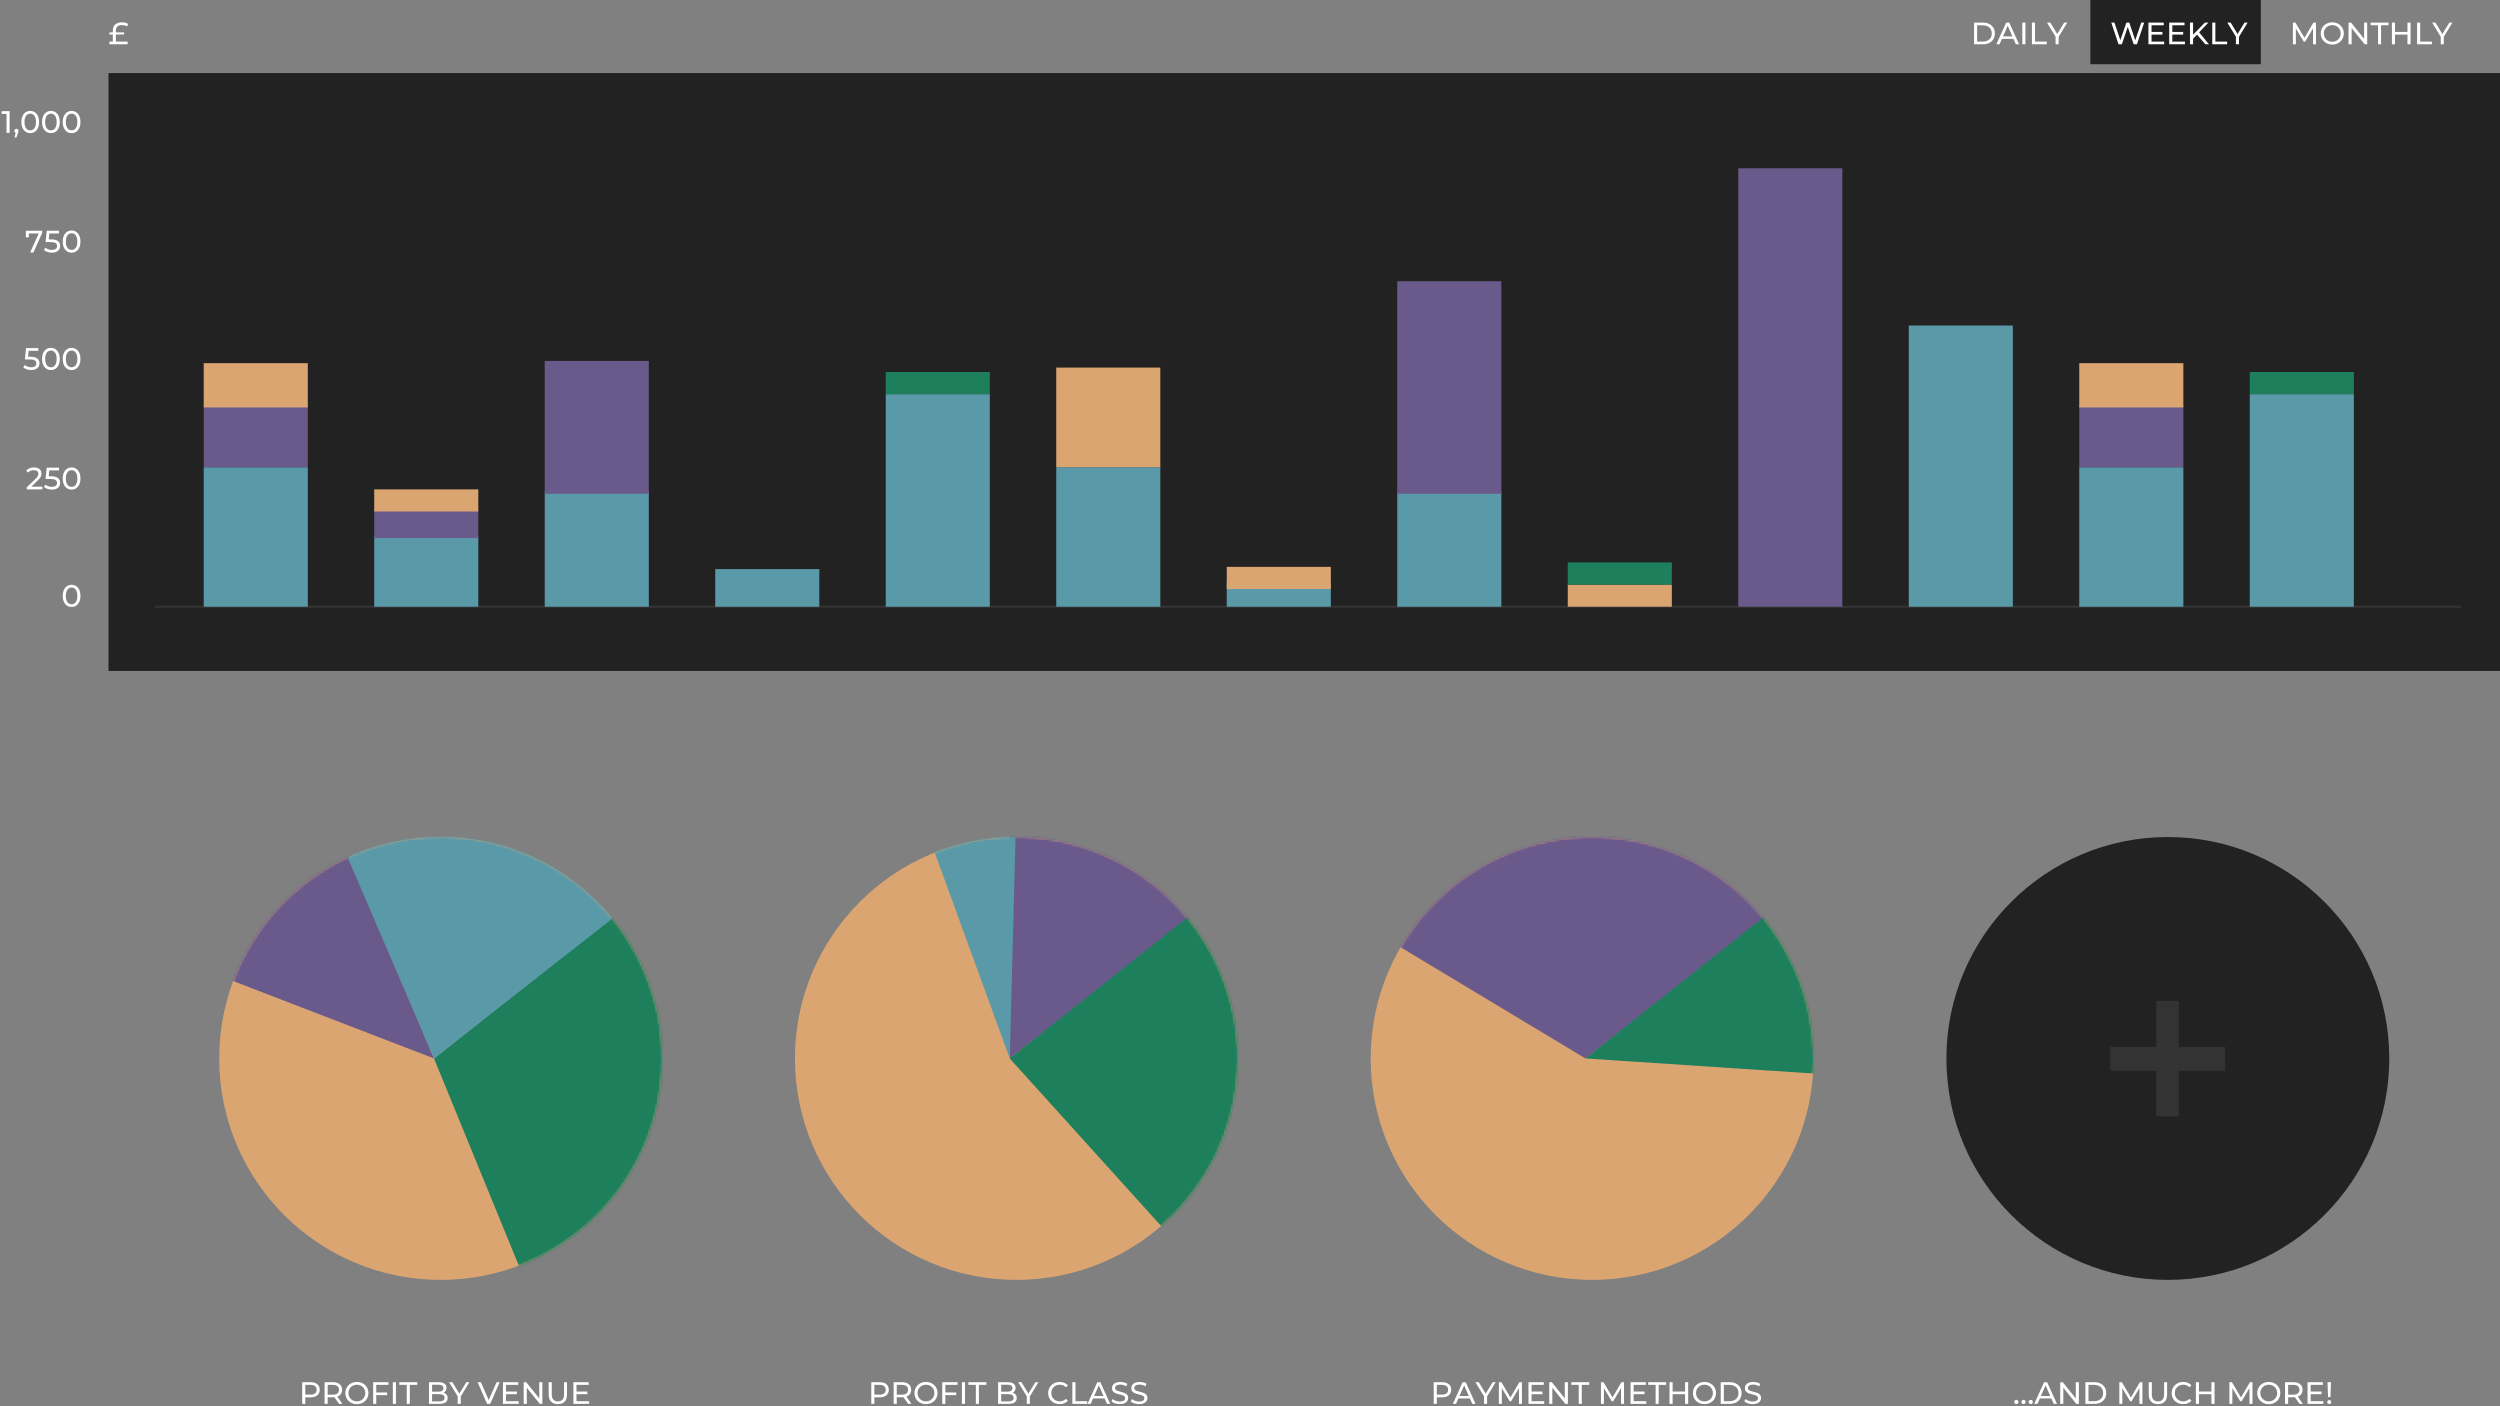 <?xml version="1.0" encoding="UTF-8"?>
<svg width="1129px" height="635px" viewBox="0 0 1129 635" version="1.1" xmlns="http://www.w3.org/2000/svg" xmlns:xlink="http://www.w3.org/1999/xlink">
    <rect x="0" y="0" width="1129" height="635" fill="#808080" stroke="none"/>
    <!-- Generator: Sketch 52.6 (67491) - http://www.bohemiancoding.com/sketch -->
    <title>Group 13</title>
    <desc>Created with Sketch.</desc>
    <defs>
        <circle id="path-1" cx="100" cy="100" r="100"></circle>
        <circle id="path-3" cx="100" cy="100" r="100"></circle>
        <circle id="path-5" cx="100" cy="100" r="100"></circle>
        <circle id="path-7" cx="880" cy="100" r="100"></circle>
    </defs>
    <g id="Billing-Feature" stroke="none" stroke-width="1" fill="none" fill-rule="evenodd">
        <g id="Desktop-HD-Copy" transform="translate(-131, -3450)">
            <g id="Group-13" transform="translate(131, 3450)">
                <rect id="Rectangle" fill="#222222" fill-rule="nonzero" x="49" y="33" width="1080" height="270"></rect>
                <rect id="Rectangle" fill="#222222" fill-rule="nonzero" x="944" y="0" width="77" height="29"></rect>
                <path d="M891.47,10.2 L895.6,10.2 C896.636,10.2 897.555,10.405 898.358,10.816 C899.161,11.227 899.784,11.803 900.227,12.545 C900.67,13.287 900.892,14.139 900.892,15.1 C900.892,16.061 900.67,16.913 900.227,17.655 C899.784,18.397 899.161,18.973 898.358,19.384 C897.555,19.795 896.636,20 895.6,20 L891.47,20 L891.47,10.2 Z M895.516,18.782 C896.309,18.782 897.007,18.628 897.609,18.32 C898.211,18.012 898.675,17.58 899.002,17.025 C899.329,16.47 899.492,15.828 899.492,15.1 C899.492,14.372 899.329,13.73 899.002,13.175 C898.675,12.62 898.211,12.188 897.609,11.88 C897.007,11.572 896.309,11.418 895.516,11.418 L892.87,11.418 L892.87,18.782 L895.516,18.782 Z M909.278,17.55 L904.07,17.55 L902.992,20 L901.55,20 L905.988,10.2 L907.374,10.2 L911.826,20 L910.356,20 L909.278,17.55 Z M908.788,16.43 L906.674,11.628 L904.56,16.43 L908.788,16.43 Z M913.282,10.2 L914.682,10.2 L914.682,20 L913.282,20 L913.282,10.2 Z M917.622,10.2 L919.022,10.2 L919.022,18.782 L924.328,18.782 L924.328,20 L917.622,20 L917.622,10.2 Z M929.69,16.612 L929.69,20 L928.304,20 L928.304,16.584 L924.412,10.2 L925.91,10.2 L929.046,15.366 L932.196,10.2 L933.582,10.2 L929.69,16.612 Z" id="DAILY" fill="#FFFFFF"></path>
                <g id="Group-10" transform="translate(99, 378)">
                    <path d="M41.292,246.2 C42.561,246.2 43.56,246.503 44.288,247.11 C45.016,247.717 45.38,248.552 45.38,249.616 C45.38,250.68 45.016,251.515 44.288,252.122 C43.56,252.729 42.561,253.032 41.292,253.032 L38.87,253.032 L38.87,256 L37.47,256 L37.47,246.2 L41.292,246.2 Z M41.25,251.814 C42.137,251.814 42.813,251.625 43.28,251.247 C43.747,250.869 43.98,250.325 43.98,249.616 C43.98,248.907 43.747,248.363 43.28,247.985 C42.813,247.607 42.137,247.418 41.25,247.418 L38.87,247.418 L38.87,251.814 L41.25,251.814 Z M54.13,256 L52.016,252.99 C51.755,253.009 51.549,253.018 51.4,253.018 L48.978,253.018 L48.978,256 L47.578,256 L47.578,246.2 L51.4,246.2 C52.669,246.2 53.668,246.503 54.396,247.11 C55.124,247.717 55.488,248.552 55.488,249.616 C55.488,250.372 55.301,251.016 54.928,251.548 C54.555,252.08 54.023,252.467 53.332,252.71 L55.656,256 L54.13,256 Z M51.358,251.828 C52.245,251.828 52.921,251.637 53.388,251.254 C53.855,250.871 54.088,250.325 54.088,249.616 C54.088,248.907 53.855,248.363 53.388,247.985 C52.921,247.607 52.245,247.418 51.358,247.418 L48.978,247.418 L48.978,251.828 L51.358,251.828 Z M62.18,256.112 C61.191,256.112 60.299,255.895 59.506,255.461 C58.713,255.027 58.09,254.427 57.637,253.662 C57.184,252.897 56.958,252.043 56.958,251.1 C56.958,250.157 57.184,249.303 57.637,248.538 C58.09,247.773 58.713,247.173 59.506,246.739 C60.299,246.305 61.191,246.088 62.18,246.088 C63.16,246.088 64.047,246.305 64.84,246.739 C65.633,247.173 66.254,247.77 66.702,248.531 C67.15,249.292 67.374,250.148 67.374,251.1 C67.374,252.052 67.15,252.908 66.702,253.669 C66.254,254.43 65.633,255.027 64.84,255.461 C64.047,255.895 63.16,256.112 62.18,256.112 Z M62.18,254.866 C62.899,254.866 63.545,254.703 64.119,254.376 C64.693,254.049 65.146,253.599 65.477,253.025 C65.808,252.451 65.974,251.809 65.974,251.1 C65.974,250.391 65.808,249.749 65.477,249.175 C65.146,248.601 64.693,248.151 64.119,247.824 C63.545,247.497 62.899,247.334 62.18,247.334 C61.461,247.334 60.81,247.497 60.227,247.824 C59.644,248.151 59.186,248.601 58.855,249.175 C58.524,249.749 58.358,250.391 58.358,251.1 C58.358,251.809 58.524,252.451 58.855,253.025 C59.186,253.599 59.644,254.049 60.227,254.376 C60.81,254.703 61.461,254.866 62.18,254.866 Z M70.916,247.418 L70.916,250.834 L75.83,250.834 L75.83,252.038 L70.916,252.038 L70.916,256 L69.516,256 L69.516,246.2 L76.432,246.2 L76.432,247.418 L70.916,247.418 Z M78.406,246.2 L79.806,246.2 L79.806,256 L78.406,256 L78.406,246.2 Z M84.692,247.418 L81.332,247.418 L81.332,246.2 L89.438,246.2 L89.438,247.418 L86.078,247.418 L86.078,256 L84.692,256 L84.692,247.418 Z M101.324,250.918 C101.893,251.077 102.341,251.364 102.668,251.779 C102.995,252.194 103.158,252.719 103.158,253.354 C103.158,254.203 102.838,254.857 102.199,255.314 C101.56,255.771 100.629,256 99.406,256 L94.73,256 L94.73,246.2 L99.126,246.2 C100.246,246.2 101.112,246.424 101.723,246.872 C102.334,247.32 102.64,247.941 102.64,248.734 C102.64,249.247 102.521,249.691 102.283,250.064 C102.045,250.437 101.725,250.722 101.324,250.918 Z M96.13,247.334 L96.13,250.47 L99,250.47 C99.719,250.47 100.272,250.337 100.659,250.071 C101.046,249.805 101.24,249.415 101.24,248.902 C101.24,248.389 101.046,247.999 100.659,247.733 C100.272,247.467 99.719,247.334 99,247.334 L96.13,247.334 Z M99.35,254.866 C100.143,254.866 100.741,254.735 101.142,254.474 C101.543,254.213 101.744,253.802 101.744,253.242 C101.744,252.15 100.946,251.604 99.35,251.604 L96.13,251.604 L96.13,254.866 L99.35,254.866 Z M109.08,252.612 L109.08,256 L107.694,256 L107.694,252.584 L103.802,246.2 L105.3,246.2 L108.436,251.366 L111.586,246.2 L112.972,246.2 L109.08,252.612 Z M126.664,246.2 L122.366,256 L120.98,256 L116.668,246.2 L118.18,246.2 L121.708,254.25 L125.264,246.2 L126.664,246.2 Z M135.232,254.782 L135.232,256 L128.12,256 L128.12,246.2 L135.036,246.2 L135.036,247.418 L129.52,247.418 L129.52,250.428 L134.434,250.428 L134.434,251.618 L129.52,251.618 L129.52,254.782 L135.232,254.782 Z M145.928,246.2 L145.928,256 L144.78,256 L138.9,248.692 L138.9,256 L137.5,256 L137.5,246.2 L138.648,246.2 L144.528,253.508 L144.528,246.2 L145.928,246.2 Z M152.928,256.112 C151.621,256.112 150.604,255.739 149.876,254.992 C149.148,254.245 148.784,253.172 148.784,251.772 L148.784,246.2 L150.184,246.2 L150.184,251.716 C150.184,253.816 151.103,254.866 152.942,254.866 C153.838,254.866 154.524,254.607 155,254.089 C155.476,253.571 155.714,252.78 155.714,251.716 L155.714,246.2 L157.072,246.2 L157.072,251.772 C157.072,253.181 156.708,254.257 155.98,254.999 C155.252,255.741 154.235,256.112 152.928,256.112 Z M167.054,254.782 L167.054,256 L159.942,256 L159.942,246.2 L166.858,246.2 L166.858,247.418 L161.342,247.418 L161.342,250.428 L166.256,250.428 L166.256,251.618 L161.342,251.618 L161.342,254.782 L167.054,254.782 Z" id="PROFIT-BY-VENUE" fill="#FFFFFF"></path>
                    <path d="M298.292,246.2 C299.561,246.2 300.56,246.503 301.288,247.11 C302.016,247.717 302.38,248.552 302.38,249.616 C302.38,250.68 302.016,251.515 301.288,252.122 C300.56,252.729 299.561,253.032 298.292,253.032 L295.87,253.032 L295.87,256 L294.47,256 L294.47,246.2 L298.292,246.2 Z M298.25,251.814 C299.137,251.814 299.813,251.625 300.28,251.247 C300.747,250.869 300.98,250.325 300.98,249.616 C300.98,248.907 300.747,248.363 300.28,247.985 C299.813,247.607 299.137,247.418 298.25,247.418 L295.87,247.418 L295.87,251.814 L298.25,251.814 Z M311.13,256 L309.016,252.99 C308.755,253.009 308.549,253.018 308.4,253.018 L305.978,253.018 L305.978,256 L304.578,256 L304.578,246.2 L308.4,246.2 C309.669,246.2 310.668,246.503 311.396,247.11 C312.124,247.717 312.488,248.552 312.488,249.616 C312.488,250.372 312.301,251.016 311.928,251.548 C311.555,252.08 311.023,252.467 310.332,252.71 L312.656,256 L311.13,256 Z M308.358,251.828 C309.245,251.828 309.921,251.637 310.388,251.254 C310.855,250.871 311.088,250.325 311.088,249.616 C311.088,248.907 310.855,248.363 310.388,247.985 C309.921,247.607 309.245,247.418 308.358,247.418 L305.978,247.418 L305.978,251.828 L308.358,251.828 Z M319.18,256.112 C318.191,256.112 317.299,255.895 316.506,255.461 C315.713,255.027 315.09,254.427 314.637,253.662 C314.184,252.897 313.958,252.043 313.958,251.1 C313.958,250.157 314.184,249.303 314.637,248.538 C315.09,247.773 315.713,247.173 316.506,246.739 C317.299,246.305 318.191,246.088 319.18,246.088 C320.16,246.088 321.047,246.305 321.84,246.739 C322.633,247.173 323.254,247.77 323.702,248.531 C324.15,249.292 324.374,250.148 324.374,251.1 C324.374,252.052 324.15,252.908 323.702,253.669 C323.254,254.43 322.633,255.027 321.84,255.461 C321.047,255.895 320.16,256.112 319.18,256.112 Z M319.18,254.866 C319.899,254.866 320.545,254.703 321.119,254.376 C321.693,254.049 322.146,253.599 322.477,253.025 C322.808,252.451 322.974,251.809 322.974,251.1 C322.974,250.391 322.808,249.749 322.477,249.175 C322.146,248.601 321.693,248.151 321.119,247.824 C320.545,247.497 319.899,247.334 319.18,247.334 C318.461,247.334 317.81,247.497 317.227,247.824 C316.644,248.151 316.186,248.601 315.855,249.175 C315.524,249.749 315.358,250.391 315.358,251.1 C315.358,251.809 315.524,252.451 315.855,253.025 C316.186,253.599 316.644,254.049 317.227,254.376 C317.81,254.703 318.461,254.866 319.18,254.866 Z M327.916,247.418 L327.916,250.834 L332.83,250.834 L332.83,252.038 L327.916,252.038 L327.916,256 L326.516,256 L326.516,246.2 L333.432,246.2 L333.432,247.418 L327.916,247.418 Z M335.406,246.2 L336.806,246.2 L336.806,256 L335.406,256 L335.406,246.2 Z M341.692,247.418 L338.332,247.418 L338.332,246.2 L346.438,246.2 L346.438,247.418 L343.078,247.418 L343.078,256 L341.692,256 L341.692,247.418 Z M358.324,250.918 C358.893,251.077 359.341,251.364 359.668,251.779 C359.995,252.194 360.158,252.719 360.158,253.354 C360.158,254.203 359.838,254.857 359.199,255.314 C358.56,255.771 357.629,256 356.406,256 L351.73,256 L351.73,246.2 L356.126,246.2 C357.246,246.2 358.112,246.424 358.723,246.872 C359.334,247.32 359.64,247.941 359.64,248.734 C359.64,249.247 359.521,249.691 359.283,250.064 C359.045,250.437 358.725,250.722 358.324,250.918 Z M353.13,247.334 L353.13,250.47 L356,250.47 C356.719,250.47 357.272,250.337 357.659,250.071 C358.046,249.805 358.24,249.415 358.24,248.902 C358.24,248.389 358.046,247.999 357.659,247.733 C357.272,247.467 356.719,247.334 356,247.334 L353.13,247.334 Z M356.35,254.866 C357.143,254.866 357.741,254.735 358.142,254.474 C358.543,254.213 358.744,253.802 358.744,253.242 C358.744,252.15 357.946,251.604 356.35,251.604 L353.13,251.604 L353.13,254.866 L356.35,254.866 Z M366.08,252.612 L366.08,256 L364.694,256 L364.694,252.584 L360.802,246.2 L362.3,246.2 L365.436,251.366 L368.586,246.2 L369.972,246.2 L366.08,252.612 Z M379.534,256.112 C378.554,256.112 377.67,255.895 376.881,255.461 C376.092,255.027 375.474,254.43 375.026,253.669 C374.578,252.908 374.354,252.052 374.354,251.1 C374.354,250.148 374.578,249.292 375.026,248.531 C375.474,247.77 376.095,247.173 376.888,246.739 C377.681,246.305 378.568,246.088 379.548,246.088 C380.313,246.088 381.013,246.216 381.648,246.473 C382.283,246.73 382.824,247.11 383.272,247.614 L382.362,248.496 C381.625,247.721 380.705,247.334 379.604,247.334 C378.876,247.334 378.218,247.497 377.63,247.824 C377.042,248.151 376.582,248.601 376.251,249.175 C375.92,249.749 375.754,250.391 375.754,251.1 C375.754,251.809 375.92,252.451 376.251,253.025 C376.582,253.599 377.042,254.049 377.63,254.376 C378.218,254.703 378.876,254.866 379.604,254.866 C380.696,254.866 381.615,254.474 382.362,253.69 L383.272,254.572 C382.824,255.076 382.28,255.459 381.641,255.72 C381.002,255.981 380.299,256.112 379.534,256.112 Z M385.274,246.2 L386.674,246.2 L386.674,254.782 L391.98,254.782 L391.98,256 L385.274,256 L385.274,246.2 Z M399.834,253.55 L394.626,253.55 L393.548,256 L392.106,256 L396.544,246.2 L397.93,246.2 L402.382,256 L400.912,256 L399.834,253.55 Z M399.344,252.43 L397.23,247.628 L395.116,252.43 L399.344,252.43 Z M406.694,256.112 C405.957,256.112 405.245,255.998 404.559,255.769 C403.873,255.54 403.334,255.244 402.942,254.88 L403.46,253.788 C403.833,254.124 404.312,254.397 404.895,254.607 C405.478,254.817 406.078,254.922 406.694,254.922 C407.506,254.922 408.113,254.784 408.514,254.509 C408.915,254.234 409.116,253.867 409.116,253.41 C409.116,253.074 409.006,252.801 408.787,252.591 C408.568,252.381 408.297,252.22 407.975,252.108 C407.653,251.996 407.198,251.87 406.61,251.73 C405.873,251.553 405.278,251.375 404.825,251.198 C404.372,251.021 403.985,250.748 403.663,250.379 C403.341,250.01 403.18,249.513 403.18,248.888 C403.18,248.365 403.318,247.894 403.593,247.474 C403.868,247.054 404.286,246.718 404.846,246.466 C405.406,246.214 406.101,246.088 406.932,246.088 C407.511,246.088 408.08,246.163 408.64,246.312 C409.2,246.461 409.681,246.676 410.082,246.956 L409.62,248.076 C409.209,247.815 408.771,247.616 408.304,247.481 C407.837,247.346 407.38,247.278 406.932,247.278 C406.139,247.278 405.544,247.423 405.147,247.712 C404.75,248.001 404.552,248.375 404.552,248.832 C404.552,249.168 404.664,249.441 404.888,249.651 C405.112,249.861 405.39,250.024 405.721,250.141 C406.052,250.258 406.503,250.381 407.072,250.512 C407.809,250.689 408.402,250.867 408.85,251.044 C409.298,251.221 409.683,251.492 410.005,251.856 C410.327,252.22 410.488,252.71 410.488,253.326 C410.488,253.839 410.348,254.308 410.068,254.733 C409.788,255.158 409.363,255.494 408.794,255.741 C408.225,255.988 407.525,256.112 406.694,256.112 Z M415.388,256.112 C414.651,256.112 413.939,255.998 413.253,255.769 C412.567,255.54 412.028,255.244 411.636,254.88 L412.154,253.788 C412.527,254.124 413.006,254.397 413.589,254.607 C414.172,254.817 414.772,254.922 415.388,254.922 C416.2,254.922 416.807,254.784 417.208,254.509 C417.609,254.234 417.81,253.867 417.81,253.41 C417.81,253.074 417.7,252.801 417.481,252.591 C417.262,252.381 416.991,252.22 416.669,252.108 C416.347,251.996 415.892,251.87 415.304,251.73 C414.567,251.553 413.972,251.375 413.519,251.198 C413.066,251.021 412.679,250.748 412.357,250.379 C412.035,250.01 411.874,249.513 411.874,248.888 C411.874,248.365 412.012,247.894 412.287,247.474 C412.562,247.054 412.98,246.718 413.54,246.466 C414.1,246.214 414.795,246.088 415.626,246.088 C416.205,246.088 416.774,246.163 417.334,246.312 C417.894,246.461 418.375,246.676 418.776,246.956 L418.314,248.076 C417.903,247.815 417.465,247.616 416.998,247.481 C416.531,247.346 416.074,247.278 415.626,247.278 C414.833,247.278 414.238,247.423 413.841,247.712 C413.444,248.001 413.246,248.375 413.246,248.832 C413.246,249.168 413.358,249.441 413.582,249.651 C413.806,249.861 414.084,250.024 414.415,250.141 C414.746,250.258 415.197,250.381 415.766,250.512 C416.503,250.689 417.096,250.867 417.544,251.044 C417.992,251.221 418.377,251.492 418.699,251.856 C419.021,252.22 419.182,252.71 419.182,253.326 C419.182,253.839 419.042,254.308 418.762,254.733 C418.482,255.158 418.057,255.494 417.488,255.741 C416.919,255.988 416.219,256.112 415.388,256.112 Z" id="PROFIT-BY-CLASS" fill="#FFFFFF"></path>
                    <path d="M552.292,246.2 C553.561,246.2 554.56,246.503 555.288,247.11 C556.016,247.717 556.38,248.552 556.38,249.616 C556.38,250.68 556.016,251.515 555.288,252.122 C554.56,252.729 553.561,253.032 552.292,253.032 L549.87,253.032 L549.87,256 L548.47,256 L548.47,246.2 L552.292,246.2 Z M552.25,251.814 C553.137,251.814 553.813,251.625 554.28,251.247 C554.747,250.869 554.98,250.325 554.98,249.616 C554.98,248.907 554.747,248.363 554.28,247.985 C553.813,247.607 553.137,247.418 552.25,247.418 L549.87,247.418 L549.87,251.814 L552.25,251.814 Z M564.822,253.55 L559.614,253.55 L558.536,256 L557.094,256 L561.532,246.2 L562.918,246.2 L567.37,256 L565.9,256 L564.822,253.55 Z M564.332,252.43 L562.218,247.628 L560.104,252.43 L564.332,252.43 Z M572.578,252.612 L572.578,256 L571.192,256 L571.192,252.584 L567.3,246.2 L568.798,246.2 L571.934,251.366 L575.084,246.2 L576.47,246.2 L572.578,252.612 Z M586.97,256 L586.956,248.86 L583.414,254.81 L582.77,254.81 L579.228,248.902 L579.228,256 L577.884,256 L577.884,246.2 L579.032,246.2 L583.12,253.088 L587.152,246.2 L588.3,246.2 L588.314,256 L586.97,256 Z M598.366,254.782 L598.366,256 L591.254,256 L591.254,246.2 L598.17,246.2 L598.17,247.418 L592.654,247.418 L592.654,250.428 L597.568,250.428 L597.568,251.618 L592.654,251.618 L592.654,254.782 L598.366,254.782 Z M609.062,246.2 L609.062,256 L607.914,256 L602.034,248.692 L602.034,256 L600.634,256 L600.634,246.2 L601.782,246.2 L607.662,253.508 L607.662,246.2 L609.062,246.2 Z M613.948,247.418 L610.588,247.418 L610.588,246.2 L618.694,246.2 L618.694,247.418 L615.334,247.418 L615.334,256 L613.948,256 L613.948,247.418 Z M633.072,256 L633.058,248.86 L629.516,254.81 L628.872,254.81 L625.33,248.902 L625.33,256 L623.986,256 L623.986,246.2 L625.134,246.2 L629.222,253.088 L633.254,246.2 L634.402,246.2 L634.416,256 L633.072,256 Z M644.468,254.782 L644.468,256 L637.356,256 L637.356,246.2 L644.272,246.2 L644.272,247.418 L638.756,247.418 L638.756,250.428 L643.67,250.428 L643.67,251.618 L638.756,251.618 L638.756,254.782 L644.468,254.782 Z M648.682,247.418 L645.322,247.418 L645.322,246.2 L653.428,246.2 L653.428,247.418 L650.068,247.418 L650.068,256 L648.682,256 L648.682,247.418 Z M663.382,246.2 L663.382,256 L661.982,256 L661.982,251.632 L656.354,251.632 L656.354,256 L654.954,256 L654.954,246.2 L656.354,246.2 L656.354,250.414 L661.982,250.414 L661.982,246.2 L663.382,246.2 Z M670.746,256.112 C669.757,256.112 668.865,255.895 668.072,255.461 C667.279,255.027 666.656,254.427 666.203,253.662 C665.75,252.897 665.524,252.043 665.524,251.1 C665.524,250.157 665.75,249.303 666.203,248.538 C666.656,247.773 667.279,247.173 668.072,246.739 C668.865,246.305 669.757,246.088 670.746,246.088 C671.726,246.088 672.613,246.305 673.406,246.739 C674.199,247.173 674.82,247.77 675.268,248.531 C675.716,249.292 675.94,250.148 675.94,251.1 C675.94,252.052 675.716,252.908 675.268,253.669 C674.82,254.43 674.199,255.027 673.406,255.461 C672.613,255.895 671.726,256.112 670.746,256.112 Z M670.746,254.866 C671.465,254.866 672.111,254.703 672.685,254.376 C673.259,254.049 673.712,253.599 674.043,253.025 C674.374,252.451 674.54,251.809 674.54,251.1 C674.54,250.391 674.374,249.749 674.043,249.175 C673.712,248.601 673.259,248.151 672.685,247.824 C672.111,247.497 671.465,247.334 670.746,247.334 C670.027,247.334 669.376,247.497 668.793,247.824 C668.21,248.151 667.752,248.601 667.421,249.175 C667.09,249.749 666.924,250.391 666.924,251.1 C666.924,251.809 667.09,252.451 667.421,253.025 C667.752,253.599 668.21,254.049 668.793,254.376 C669.376,254.703 670.027,254.866 670.746,254.866 Z M678.082,246.2 L682.212,246.2 C683.248,246.2 684.167,246.405 684.97,246.816 C685.773,247.227 686.396,247.803 686.839,248.545 C687.282,249.287 687.504,250.139 687.504,251.1 C687.504,252.061 687.282,252.913 686.839,253.655 C686.396,254.397 685.773,254.973 684.97,255.384 C684.167,255.795 683.248,256 682.212,256 L678.082,256 L678.082,246.2 Z M682.128,254.782 C682.921,254.782 683.619,254.628 684.221,254.32 C684.823,254.012 685.287,253.58 685.614,253.025 C685.941,252.47 686.104,251.828 686.104,251.1 C686.104,250.372 685.941,249.73 685.614,249.175 C685.287,248.62 684.823,248.188 684.221,247.88 C683.619,247.572 682.921,247.418 682.128,247.418 L679.482,247.418 L679.482,254.782 L682.128,254.782 Z M692.502,256.112 C691.765,256.112 691.053,255.998 690.367,255.769 C689.681,255.54 689.142,255.244 688.75,254.88 L689.268,253.788 C689.641,254.124 690.12,254.397 690.703,254.607 C691.286,254.817 691.886,254.922 692.502,254.922 C693.314,254.922 693.921,254.784 694.322,254.509 C694.723,254.234 694.924,253.867 694.924,253.41 C694.924,253.074 694.814,252.801 694.595,252.591 C694.376,252.381 694.105,252.22 693.783,252.108 C693.461,251.996 693.006,251.87 692.418,251.73 C691.681,251.553 691.086,251.375 690.633,251.198 C690.18,251.021 689.793,250.748 689.471,250.379 C689.149,250.01 688.988,249.513 688.988,248.888 C688.988,248.365 689.126,247.894 689.401,247.474 C689.676,247.054 690.094,246.718 690.654,246.466 C691.214,246.214 691.909,246.088 692.74,246.088 C693.319,246.088 693.888,246.163 694.448,246.312 C695.008,246.461 695.489,246.676 695.89,246.956 L695.428,248.076 C695.017,247.815 694.579,247.616 694.112,247.481 C693.645,247.346 693.188,247.278 692.74,247.278 C691.947,247.278 691.352,247.423 690.955,247.712 C690.558,248.001 690.36,248.375 690.36,248.832 C690.36,249.168 690.472,249.441 690.696,249.651 C690.92,249.861 691.198,250.024 691.529,250.141 C691.86,250.258 692.311,250.381 692.88,250.512 C693.617,250.689 694.21,250.867 694.658,251.044 C695.106,251.221 695.491,251.492 695.813,251.856 C696.135,252.22 696.296,252.71 696.296,253.326 C696.296,253.839 696.156,254.308 695.876,254.733 C695.596,255.158 695.171,255.494 694.602,255.741 C694.033,255.988 693.333,256.112 692.502,256.112 Z" id="PAYMENT-METHODS" fill="#FFFFFF"></path>
                    <path d="M811.596,256.084 C811.335,256.084 811.111,255.993 810.924,255.811 C810.737,255.629 810.644,255.398 810.644,255.118 C810.644,254.847 810.737,254.621 810.924,254.439 C811.111,254.257 811.335,254.166 811.596,254.166 C811.857,254.166 812.077,254.255 812.254,254.432 C812.431,254.609 812.52,254.838 812.52,255.118 C812.52,255.398 812.429,255.629 812.247,255.811 C812.065,255.993 811.848,256.084 811.596,256.084 Z M814.844,256.084 C814.583,256.084 814.359,255.993 814.172,255.811 C813.985,255.629 813.892,255.398 813.892,255.118 C813.892,254.847 813.985,254.621 814.172,254.439 C814.359,254.257 814.583,254.166 814.844,254.166 C815.105,254.166 815.325,254.255 815.502,254.432 C815.679,254.609 815.768,254.838 815.768,255.118 C815.768,255.398 815.677,255.629 815.495,255.811 C815.313,255.993 815.096,256.084 814.844,256.084 Z M818.092,256.084 C817.831,256.084 817.607,255.993 817.42,255.811 C817.233,255.629 817.14,255.398 817.14,255.118 C817.14,254.847 817.233,254.621 817.42,254.439 C817.607,254.257 817.831,254.166 818.092,254.166 C818.353,254.166 818.573,254.255 818.75,254.432 C818.927,254.609 819.016,254.838 819.016,255.118 C819.016,255.398 818.925,255.629 818.743,255.811 C818.561,255.993 818.344,256.084 818.092,256.084 Z M827.388,253.55 L822.18,253.55 L821.102,256 L819.66,256 L824.098,246.2 L825.484,246.2 L829.936,256 L828.466,256 L827.388,253.55 Z M826.898,252.43 L824.784,247.628 L822.67,252.43 L826.898,252.43 Z M839.82,246.2 L839.82,256 L838.672,256 L832.792,248.692 L832.792,256 L831.392,256 L831.392,246.2 L832.54,246.2 L838.42,253.508 L838.42,246.2 L839.82,246.2 Z M842.76,246.2 L846.89,246.2 C847.926,246.2 848.845,246.405 849.648,246.816 C850.451,247.227 851.074,247.803 851.517,248.545 C851.96,249.287 852.182,250.139 852.182,251.1 C852.182,252.061 851.96,252.913 851.517,253.655 C851.074,254.397 850.451,254.973 849.648,255.384 C848.845,255.795 847.926,256 846.89,256 L842.76,256 L842.76,246.2 Z M846.806,254.782 C847.599,254.782 848.297,254.628 848.899,254.32 C849.501,254.012 849.965,253.58 850.292,253.025 C850.619,252.47 850.782,251.828 850.782,251.1 C850.782,250.372 850.619,249.73 850.292,249.175 C849.965,248.62 849.501,248.188 848.899,247.88 C848.297,247.572 847.599,247.418 846.806,247.418 L844.16,247.418 L844.16,254.782 L846.806,254.782 Z M867.176,256 L867.162,248.86 L863.62,254.81 L862.976,254.81 L859.434,248.902 L859.434,256 L858.09,256 L858.09,246.2 L859.238,246.2 L863.326,253.088 L867.358,246.2 L868.506,246.2 L868.52,256 L867.176,256 Z M875.52,256.112 C874.213,256.112 873.196,255.739 872.468,254.992 C871.74,254.245 871.376,253.172 871.376,251.772 L871.376,246.2 L872.776,246.2 L872.776,251.716 C872.776,253.816 873.695,254.866 875.534,254.866 C876.43,254.866 877.116,254.607 877.592,254.089 C878.068,253.571 878.306,252.78 878.306,251.716 L878.306,246.2 L879.664,246.2 L879.664,251.772 C879.664,253.181 879.3,254.257 878.572,254.999 C877.844,255.741 876.827,256.112 875.52,256.112 Z M886.916,256.112 C885.936,256.112 885.052,255.895 884.263,255.461 C883.474,255.027 882.856,254.43 882.408,253.669 C881.96,252.908 881.736,252.052 881.736,251.1 C881.736,250.148 881.96,249.292 882.408,248.531 C882.856,247.77 883.477,247.173 884.27,246.739 C885.063,246.305 885.95,246.088 886.93,246.088 C887.695,246.088 888.395,246.216 889.03,246.473 C889.665,246.73 890.206,247.11 890.654,247.614 L889.744,248.496 C889.007,247.721 888.087,247.334 886.986,247.334 C886.258,247.334 885.6,247.497 885.012,247.824 C884.424,248.151 883.964,248.601 883.633,249.175 C883.302,249.749 883.136,250.391 883.136,251.1 C883.136,251.809 883.302,252.451 883.633,253.025 C883.964,253.599 884.424,254.049 885.012,254.376 C885.6,254.703 886.258,254.866 886.986,254.866 C888.078,254.866 888.997,254.474 889.744,253.69 L890.654,254.572 C890.206,255.076 889.662,255.459 889.023,255.72 C888.384,255.981 887.681,256.112 886.916,256.112 Z M901.084,246.2 L901.084,256 L899.684,256 L899.684,251.632 L894.056,251.632 L894.056,256 L892.656,256 L892.656,246.2 L894.056,246.2 L894.056,250.414 L899.684,250.414 L899.684,246.2 L901.084,246.2 Z M916.876,256 L916.862,248.86 L913.32,254.81 L912.676,254.81 L909.134,248.902 L909.134,256 L907.79,256 L907.79,246.2 L908.938,246.2 L913.026,253.088 L917.058,246.2 L918.206,246.2 L918.22,256 L916.876,256 Z M925.584,256.112 C924.595,256.112 923.703,255.895 922.91,255.461 C922.117,255.027 921.494,254.427 921.041,253.662 C920.588,252.897 920.362,252.043 920.362,251.1 C920.362,250.157 920.588,249.303 921.041,248.538 C921.494,247.773 922.117,247.173 922.91,246.739 C923.703,246.305 924.595,246.088 925.584,246.088 C926.564,246.088 927.451,246.305 928.244,246.739 C929.037,247.173 929.658,247.77 930.106,248.531 C930.554,249.292 930.778,250.148 930.778,251.1 C930.778,252.052 930.554,252.908 930.106,253.669 C929.658,254.43 929.037,255.027 928.244,255.461 C927.451,255.895 926.564,256.112 925.584,256.112 Z M925.584,254.866 C926.303,254.866 926.949,254.703 927.523,254.376 C928.097,254.049 928.55,253.599 928.881,253.025 C929.212,252.451 929.378,251.809 929.378,251.1 C929.378,250.391 929.212,249.749 928.881,249.175 C928.55,248.601 928.097,248.151 927.523,247.824 C926.949,247.497 926.303,247.334 925.584,247.334 C924.865,247.334 924.214,247.497 923.631,247.824 C923.048,248.151 922.59,248.601 922.259,249.175 C921.928,249.749 921.762,250.391 921.762,251.1 C921.762,251.809 921.928,252.451 922.259,253.025 C922.59,253.599 923.048,254.049 923.631,254.376 C924.214,254.703 924.865,254.866 925.584,254.866 Z M939.472,256 L937.358,252.99 C937.097,253.009 936.891,253.018 936.742,253.018 L934.32,253.018 L934.32,256 L932.92,256 L932.92,246.2 L936.742,246.2 C938.011,246.2 939.01,246.503 939.738,247.11 C940.466,247.717 940.83,248.552 940.83,249.616 C940.83,250.372 940.643,251.016 940.27,251.548 C939.897,252.08 939.365,252.467 938.674,252.71 L940.998,256 L939.472,256 Z M936.7,251.828 C937.587,251.828 938.263,251.637 938.73,251.254 C939.197,250.871 939.43,250.325 939.43,249.616 C939.43,248.907 939.197,248.363 938.73,247.985 C938.263,247.607 937.587,247.418 936.7,247.418 L934.32,247.418 L934.32,251.828 L936.7,251.828 Z M950.21,254.782 L950.21,256 L943.098,256 L943.098,246.2 L950.014,246.2 L950.014,247.418 L944.498,247.418 L944.498,250.428 L949.412,250.428 L949.412,251.618 L944.498,251.618 L944.498,254.782 L950.21,254.782 Z M952.1,246.2 L953.682,246.2 L953.416,252.906 L952.352,252.906 L952.1,246.2 Z M952.898,256.084 C952.637,256.084 952.417,255.998 952.24,255.825 C952.063,255.652 951.974,255.44 951.974,255.188 C951.974,254.936 952.063,254.724 952.24,254.551 C952.417,254.378 952.637,254.292 952.898,254.292 C953.159,254.292 953.374,254.378 953.542,254.551 C953.71,254.724 953.794,254.936 953.794,255.188 C953.794,255.44 953.708,255.652 953.535,255.825 C953.362,255.998 953.15,256.084 952.898,256.084 Z" id="…AND-MUCH-MORE!" fill="#FFFFFF"></path>
                    <g id="Oval-2">
                        <g id="pie-1">
                            <mask id="mask-2" fill="white">
                                <use xlink:href="#path-1"></use>
                            </mask>
                            <use id="Mask" fill="#DBA571" fill-rule="nonzero" xlink:href="#path-1"></use>
                            <polygon id="Path-7" fill="#6A5A8C" fill-rule="nonzero" mask="url(#mask-2)" points="97 100 -121 16 40 -36"></polygon>
                            <polygon id="Path-8" fill="#1E7F5D" fill-rule="nonzero" mask="url(#mask-2)" points="97 100 167 271 228 -4"></polygon>
                            <polygon id="Path-8-Copy" fill="#5A9AA8" fill-rule="nonzero" mask="url(#mask-2)" points="97 100 199 20 27 -63"></polygon>
                        </g>
                    </g>
                    <g id="Oval-2-Copy" transform="translate(260, 0)">
                        <g id="pie-1">
                            <mask id="mask-4" fill="white">
                                <use xlink:href="#path-3"></use>
                            </mask>
                            <use id="Mask" fill="#DBA571" fill-rule="nonzero" xlink:href="#path-3"></use>
                            <polygon id="Path-7" fill="#6A5A8C" fill-rule="nonzero" mask="url(#mask-4)" points="97 100 97 -30 264 -30"></polygon>
                            <polygon id="Path-7-Copy" fill="#5A9AA8" fill-rule="nonzero" mask="url(#mask-4)" points="97 100 50 -29 101 -53"></polygon>
                            <polygon id="Path-8" fill="#1E7F5D" fill-rule="nonzero" mask="url(#mask-4)" points="97 100 198.2 212 228 -4"></polygon>
                        </g>
                    </g>
                    <g id="Oval-2-Copy-2" transform="translate(520, 0)">
                        <g id="pie-1">
                            <mask id="mask-6" fill="white">
                                <use xlink:href="#path-5"></use>
                            </mask>
                            <use id="Mask" fill="#DBA571" fill-rule="nonzero" xlink:href="#path-5"></use>
                            <polygon id="Path-7" fill="#6A5A8C" fill-rule="nonzero" mask="url(#mask-6)" points="97 100 -41 17 264 -30"></polygon>
                            <polygon id="Path-8" fill="#1E7F5D" fill-rule="nonzero" mask="url(#mask-6)" points="97 100 233 109 228 -4"></polygon>
                        </g>
                    </g>
                    <mask id="mask-8" fill="white">
                        <use xlink:href="#path-7"></use>
                    </mask>
                    <use id="Mask" fill="#222222" fill-rule="nonzero" xlink:href="#path-7"></use>
                </g>
                <path d="M968.316,10.2 L965.04,20 L963.57,20 L960.896,12.174 L958.222,20 L956.724,20 L953.448,10.2 L954.89,10.2 L957.536,18.166 L960.294,10.2 L961.582,10.2 L964.284,18.208 L966.986,10.2 L968.316,10.2 Z M977.346,18.782 L977.346,20 L970.234,20 L970.234,10.2 L977.15,10.2 L977.15,11.418 L971.634,11.418 L971.634,14.428 L976.548,14.428 L976.548,15.618 L971.634,15.618 L971.634,18.782 L977.346,18.782 Z M986.726,18.782 L986.726,20 L979.614,20 L979.614,10.2 L986.53,10.2 L986.53,11.418 L981.014,11.418 L981.014,14.428 L985.928,14.428 L985.928,15.618 L981.014,15.618 L981.014,18.782 L986.726,18.782 Z M992.186,15.646 L990.394,17.466 L990.394,20 L988.994,20 L988.994,10.2 L990.394,10.2 L990.394,15.674 L995.714,10.2 L997.31,10.2 L993.124,14.61 L997.576,20 L995.938,20 L992.186,15.646 Z M999.06,10.2 L1000.46,10.2 L1000.46,18.782 L1005.766,18.782 L1005.766,20 L999.06,20 L999.06,10.2 Z M1011.128,16.612 L1011.128,20 L1009.742,20 L1009.742,16.584 L1005.85,10.2 L1007.348,10.2 L1010.484,15.366 L1013.634,10.2 L1015.02,10.2 L1011.128,16.612 Z" id="WEEKLY" fill="#FFFFFF"></path>
                <path d="M1044.556,20 L1044.542,12.86 L1041,18.81 L1040.356,18.81 L1036.814,12.902 L1036.814,20 L1035.47,20 L1035.47,10.2 L1036.618,10.2 L1040.706,17.088 L1044.738,10.2 L1045.886,10.2 L1045.9,20 L1044.556,20 Z M1053.264,20.112 C1052.275,20.112 1051.383,19.895 1050.59,19.461 C1049.797,19.027 1049.174,18.427 1048.721,17.662 C1048.268,16.897 1048.042,16.043 1048.042,15.1 C1048.042,14.157 1048.268,13.303 1048.721,12.538 C1049.174,11.773 1049.797,11.173 1050.59,10.739 C1051.383,10.305 1052.275,10.088 1053.264,10.088 C1054.244,10.088 1055.131,10.305 1055.924,10.739 C1056.717,11.173 1057.338,11.77 1057.786,12.531 C1058.234,13.292 1058.458,14.148 1058.458,15.1 C1058.458,16.052 1058.234,16.908 1057.786,17.669 C1057.338,18.43 1056.717,19.027 1055.924,19.461 C1055.131,19.895 1054.244,20.112 1053.264,20.112 Z M1053.264,18.866 C1053.983,18.866 1054.629,18.703 1055.203,18.376 C1055.777,18.049 1056.23,17.599 1056.561,17.025 C1056.892,16.451 1057.058,15.809 1057.058,15.1 C1057.058,14.391 1056.892,13.749 1056.561,13.175 C1056.23,12.601 1055.777,12.151 1055.203,11.824 C1054.629,11.497 1053.983,11.334 1053.264,11.334 C1052.545,11.334 1051.894,11.497 1051.311,11.824 C1050.728,12.151 1050.27,12.601 1049.939,13.175 C1049.608,13.749 1049.442,14.391 1049.442,15.1 C1049.442,15.809 1049.608,16.451 1049.939,17.025 C1050.27,17.599 1050.728,18.049 1051.311,18.376 C1051.894,18.703 1052.545,18.866 1053.264,18.866 Z M1069.028,10.2 L1069.028,20 L1067.88,20 L1062,12.692 L1062,20 L1060.6,20 L1060.6,10.2 L1061.748,10.2 L1067.628,17.508 L1067.628,10.2 L1069.028,10.2 Z M1073.914,11.418 L1070.554,11.418 L1070.554,10.2 L1078.66,10.2 L1078.66,11.418 L1075.3,11.418 L1075.3,20 L1073.914,20 L1073.914,11.418 Z M1088.614,10.2 L1088.614,20 L1087.214,20 L1087.214,15.632 L1081.586,15.632 L1081.586,20 L1080.186,20 L1080.186,10.2 L1081.586,10.2 L1081.586,14.414 L1087.214,14.414 L1087.214,10.2 L1088.614,10.2 Z M1091.554,10.2 L1092.954,10.2 L1092.954,18.782 L1098.26,18.782 L1098.26,20 L1091.554,20 L1091.554,10.2 Z M1103.622,16.612 L1103.622,20 L1102.236,20 L1102.236,16.584 L1098.344,10.2 L1099.842,10.2 L1102.978,15.366 L1106.128,10.2 L1107.514,10.2 L1103.622,16.612 Z" id="MONTHLY" fill="#FFFFFF"></path>
                <path d="M52.332,18.782 L57.624,18.782 L57.624,20 L49.42,20 L49.42,18.782 L50.946,18.782 L50.946,15.562 L49.42,15.562 L49.42,14.638 L50.946,14.638 L50.946,13.728 C50.946,12.991 51.107,12.349 51.429,11.803 C51.751,11.257 52.222,10.835 52.843,10.536 C53.464,10.237 54.208,10.088 55.076,10.088 C55.645,10.088 56.152,10.144 56.595,10.256 C57.038,10.368 57.451,10.545 57.834,10.788 L57.372,11.95 C56.765,11.539 55.958,11.334 54.95,11.334 C54.091,11.334 53.44,11.539 52.997,11.95 C52.554,12.361 52.332,12.949 52.332,13.714 L52.332,14.638 L56.056,14.638 L56.056,15.562 L52.332,15.562 L52.332,18.782 Z" id="£" fill="#FFFFFF"></path>
                <path d="M4.338,50.2 L4.338,60 L2.952,60 L2.952,51.418 L0.74,51.418 L0.74,50.2 L4.338,50.2 Z M7.418,58.166 C7.679,58.166 7.896,58.257 8.069,58.439 C8.242,58.621 8.328,58.847 8.328,59.118 C8.328,59.258 8.312,59.393 8.279,59.524 C8.246,59.655 8.183,59.855 8.09,60.126 L7.432,62.072 L6.55,62.072 L7.068,59.986 C6.891,59.921 6.748,59.811 6.641,59.657 C6.534,59.503 6.48,59.323 6.48,59.118 C6.48,58.838 6.569,58.609 6.746,58.432 C6.923,58.255 7.147,58.166 7.418,58.166 Z M13.662,60.112 C12.887,60.112 12.199,59.914 11.597,59.517 C10.995,59.12 10.521,58.544 10.176,57.788 C9.831,57.032 9.658,56.136 9.658,55.1 C9.658,54.064 9.831,53.168 10.176,52.412 C10.521,51.656 10.995,51.08 11.597,50.683 C12.199,50.286 12.887,50.088 13.662,50.088 C14.427,50.088 15.111,50.286 15.713,50.683 C16.315,51.08 16.789,51.656 17.134,52.412 C17.479,53.168 17.652,54.064 17.652,55.1 C17.652,56.136 17.479,57.032 17.134,57.788 C16.789,58.544 16.315,59.12 15.713,59.517 C15.111,59.914 14.427,60.112 13.662,60.112 Z M13.662,58.866 C14.446,58.866 15.074,58.544 15.545,57.9 C16.016,57.256 16.252,56.323 16.252,55.1 C16.252,53.877 16.016,52.944 15.545,52.3 C15.074,51.656 14.446,51.334 13.662,51.334 C12.869,51.334 12.236,51.656 11.765,52.3 C11.294,52.944 11.058,53.877 11.058,55.1 C11.058,56.323 11.294,57.256 11.765,57.9 C12.236,58.544 12.869,58.866 13.662,58.866 Z M23,60.112 C22.225,60.112 21.537,59.914 20.935,59.517 C20.333,59.12 19.859,58.544 19.514,57.788 C19.169,57.032 18.996,56.136 18.996,55.1 C18.996,54.064 19.169,53.168 19.514,52.412 C19.859,51.656 20.333,51.08 20.935,50.683 C21.537,50.286 22.225,50.088 23,50.088 C23.765,50.088 24.449,50.286 25.051,50.683 C25.653,51.08 26.127,51.656 26.472,52.412 C26.817,53.168 26.99,54.064 26.99,55.1 C26.99,56.136 26.817,57.032 26.472,57.788 C26.127,58.544 25.653,59.12 25.051,59.517 C24.449,59.914 23.765,60.112 23,60.112 Z M23,58.866 C23.784,58.866 24.412,58.544 24.883,57.9 C25.354,57.256 25.59,56.323 25.59,55.1 C25.59,53.877 25.354,52.944 24.883,52.3 C24.412,51.656 23.784,51.334 23,51.334 C22.207,51.334 21.574,51.656 21.103,52.3 C20.632,52.944 20.396,53.877 20.396,55.1 C20.396,56.323 20.632,57.256 21.103,57.9 C21.574,58.544 22.207,58.866 23,58.866 Z M32.338,60.112 C31.563,60.112 30.875,59.914 30.273,59.517 C29.671,59.12 29.197,58.544 28.852,57.788 C28.507,57.032 28.334,56.136 28.334,55.1 C28.334,54.064 28.507,53.168 28.852,52.412 C29.197,51.656 29.671,51.08 30.273,50.683 C30.875,50.286 31.563,50.088 32.338,50.088 C33.103,50.088 33.787,50.286 34.389,50.683 C34.991,51.08 35.465,51.656 35.81,52.412 C36.155,53.168 36.328,54.064 36.328,55.1 C36.328,56.136 36.155,57.032 35.81,57.788 C35.465,58.544 34.991,59.12 34.389,59.517 C33.787,59.914 33.103,60.112 32.338,60.112 Z M32.338,58.866 C33.122,58.866 33.75,58.544 34.221,57.9 C34.692,57.256 34.928,56.323 34.928,55.1 C34.928,53.877 34.692,52.944 34.221,52.3 C33.75,51.656 33.122,51.334 32.338,51.334 C31.545,51.334 30.912,51.656 30.441,52.3 C29.97,52.944 29.734,53.877 29.734,55.1 C29.734,56.323 29.97,57.256 30.441,57.9 C30.912,58.544 31.545,58.866 32.338,58.866 Z" id="1,000" fill="#FFFFFF"></path>
                <path d="M19.066,104.2 L19.066,105.152 L15.104,114 L13.62,114 L17.498,105.418 L13.018,105.418 L13.018,107.168 L11.674,107.168 L11.674,104.2 L19.066,104.2 Z M23.098,108.106 C24.498,108.106 25.527,108.37 26.185,108.897 C26.843,109.424 27.172,110.145 27.172,111.06 C27.172,111.639 27.034,112.159 26.759,112.621 C26.484,113.083 26.068,113.447 25.513,113.713 C24.958,113.979 24.274,114.112 23.462,114.112 C22.771,114.112 22.104,114.007 21.46,113.797 C20.816,113.587 20.284,113.295 19.864,112.922 L20.508,111.816 C20.844,112.133 21.273,112.388 21.796,112.579 C22.319,112.77 22.869,112.866 23.448,112.866 C24.185,112.866 24.757,112.71 25.163,112.397 C25.569,112.084 25.772,111.657 25.772,111.116 C25.772,110.528 25.548,110.082 25.1,109.779 C24.652,109.476 23.887,109.324 22.804,109.324 L20.578,109.324 L21.096,104.2 L26.626,104.2 L26.626,105.418 L22.272,105.418 L22.006,108.106 L23.098,108.106 Z M32.338,114.112 C31.563,114.112 30.875,113.914 30.273,113.517 C29.671,113.12 29.197,112.544 28.852,111.788 C28.507,111.032 28.334,110.136 28.334,109.1 C28.334,108.064 28.507,107.168 28.852,106.412 C29.197,105.656 29.671,105.08 30.273,104.683 C30.875,104.286 31.563,104.088 32.338,104.088 C33.103,104.088 33.787,104.286 34.389,104.683 C34.991,105.08 35.465,105.656 35.81,106.412 C36.155,107.168 36.328,108.064 36.328,109.1 C36.328,110.136 36.155,111.032 35.81,111.788 C35.465,112.544 34.991,113.12 34.389,113.517 C33.787,113.914 33.103,114.112 32.338,114.112 Z M32.338,112.866 C33.122,112.866 33.75,112.544 34.221,111.9 C34.692,111.256 34.928,110.323 34.928,109.1 C34.928,107.877 34.692,106.944 34.221,106.3 C33.75,105.656 33.122,105.334 32.338,105.334 C31.545,105.334 30.912,105.656 30.441,106.3 C29.97,106.944 29.734,107.877 29.734,109.1 C29.734,110.323 29.97,111.256 30.441,111.9 C30.912,112.544 31.545,112.866 32.338,112.866 Z" id="750" fill="#FFFFFF"></path>
                <path d="M13.76,161.106 C15.16,161.106 16.189,161.37 16.847,161.897 C17.505,162.424 17.834,163.145 17.834,164.06 C17.834,164.639 17.696,165.159 17.421,165.621 C17.146,166.083 16.73,166.447 16.175,166.713 C15.62,166.979 14.936,167.112 14.124,167.112 C13.433,167.112 12.766,167.007 12.122,166.797 C11.478,166.587 10.946,166.295 10.526,165.922 L11.17,164.816 C11.506,165.133 11.935,165.388 12.458,165.579 C12.981,165.77 13.531,165.866 14.11,165.866 C14.847,165.866 15.419,165.71 15.825,165.397 C16.231,165.084 16.434,164.657 16.434,164.116 C16.434,163.528 16.21,163.082 15.762,162.779 C15.314,162.476 14.549,162.324 13.466,162.324 L11.24,162.324 L11.758,157.2 L17.288,157.2 L17.288,158.418 L12.934,158.418 L12.668,161.106 L13.76,161.106 Z M23,167.112 C22.225,167.112 21.537,166.914 20.935,166.517 C20.333,166.12 19.859,165.544 19.514,164.788 C19.169,164.032 18.996,163.136 18.996,162.1 C18.996,161.064 19.169,160.168 19.514,159.412 C19.859,158.656 20.333,158.08 20.935,157.683 C21.537,157.286 22.225,157.088 23,157.088 C23.765,157.088 24.449,157.286 25.051,157.683 C25.653,158.08 26.127,158.656 26.472,159.412 C26.817,160.168 26.99,161.064 26.99,162.1 C26.99,163.136 26.817,164.032 26.472,164.788 C26.127,165.544 25.653,166.12 25.051,166.517 C24.449,166.914 23.765,167.112 23,167.112 Z M23,165.866 C23.784,165.866 24.412,165.544 24.883,164.9 C25.354,164.256 25.59,163.323 25.59,162.1 C25.59,160.877 25.354,159.944 24.883,159.3 C24.412,158.656 23.784,158.334 23,158.334 C22.207,158.334 21.574,158.656 21.103,159.3 C20.632,159.944 20.396,160.877 20.396,162.1 C20.396,163.323 20.632,164.256 21.103,164.9 C21.574,165.544 22.207,165.866 23,165.866 Z M32.338,167.112 C31.563,167.112 30.875,166.914 30.273,166.517 C29.671,166.12 29.197,165.544 28.852,164.788 C28.507,164.032 28.334,163.136 28.334,162.1 C28.334,161.064 28.507,160.168 28.852,159.412 C29.197,158.656 29.671,158.08 30.273,157.683 C30.875,157.286 31.563,157.088 32.338,157.088 C33.103,157.088 33.787,157.286 34.389,157.683 C34.991,158.08 35.465,158.656 35.81,159.412 C36.155,160.168 36.328,161.064 36.328,162.1 C36.328,163.136 36.155,164.032 35.81,164.788 C35.465,165.544 34.991,166.12 34.389,166.517 C33.787,166.914 33.103,167.112 32.338,167.112 Z M32.338,165.866 C33.122,165.866 33.75,165.544 34.221,164.9 C34.692,164.256 34.928,163.323 34.928,162.1 C34.928,160.877 34.692,159.944 34.221,159.3 C33.75,158.656 33.122,158.334 32.338,158.334 C31.545,158.334 30.912,158.656 30.441,159.3 C29.97,159.944 29.734,160.877 29.734,162.1 C29.734,163.323 29.97,164.256 30.441,164.9 C30.912,165.544 31.545,165.866 32.338,165.866 Z" id="500" fill="#FFFFFF"></path>
                <path d="M19.15,219.782 L19.15,221 L12.108,221 L12.108,220.048 L16.098,216.198 C16.583,215.731 16.91,215.328 17.078,214.987 C17.246,214.646 17.33,214.303 17.33,213.958 C17.33,213.445 17.15,213.046 16.791,212.761 C16.432,212.476 15.916,212.334 15.244,212.334 C14.161,212.334 13.326,212.689 12.738,213.398 L11.786,212.572 C12.169,212.105 12.67,211.741 13.291,211.48 C13.912,211.219 14.605,211.088 15.37,211.088 C16.397,211.088 17.213,211.333 17.82,211.823 C18.427,212.313 18.73,212.978 18.73,213.818 C18.73,214.341 18.618,214.835 18.394,215.302 C18.17,215.769 17.745,216.301 17.12,216.898 L14.124,219.782 L19.15,219.782 Z M23.098,215.106 C24.498,215.106 25.527,215.37 26.185,215.897 C26.843,216.424 27.172,217.145 27.172,218.06 C27.172,218.639 27.034,219.159 26.759,219.621 C26.484,220.083 26.068,220.447 25.513,220.713 C24.958,220.979 24.274,221.112 23.462,221.112 C22.771,221.112 22.104,221.007 21.46,220.797 C20.816,220.587 20.284,220.295 19.864,219.922 L20.508,218.816 C20.844,219.133 21.273,219.388 21.796,219.579 C22.319,219.77 22.869,219.866 23.448,219.866 C24.185,219.866 24.757,219.71 25.163,219.397 C25.569,219.084 25.772,218.657 25.772,218.116 C25.772,217.528 25.548,217.082 25.1,216.779 C24.652,216.476 23.887,216.324 22.804,216.324 L20.578,216.324 L21.096,211.2 L26.626,211.2 L26.626,212.418 L22.272,212.418 L22.006,215.106 L23.098,215.106 Z M32.338,221.112 C31.563,221.112 30.875,220.914 30.273,220.517 C29.671,220.12 29.197,219.544 28.852,218.788 C28.507,218.032 28.334,217.136 28.334,216.1 C28.334,215.064 28.507,214.168 28.852,213.412 C29.197,212.656 29.671,212.08 30.273,211.683 C30.875,211.286 31.563,211.088 32.338,211.088 C33.103,211.088 33.787,211.286 34.389,211.683 C34.991,212.08 35.465,212.656 35.81,213.412 C36.155,214.168 36.328,215.064 36.328,216.1 C36.328,217.136 36.155,218.032 35.81,218.788 C35.465,219.544 34.991,220.12 34.389,220.517 C33.787,220.914 33.103,221.112 32.338,221.112 Z M32.338,219.866 C33.122,219.866 33.75,219.544 34.221,218.9 C34.692,218.256 34.928,217.323 34.928,216.1 C34.928,214.877 34.692,213.944 34.221,213.3 C33.75,212.656 33.122,212.334 32.338,212.334 C31.545,212.334 30.912,212.656 30.441,213.3 C29.97,213.944 29.734,214.877 29.734,216.1 C29.734,217.323 29.97,218.256 30.441,218.9 C30.912,219.544 31.545,219.866 32.338,219.866 Z" id="250" fill="#FFFFFF"></path>
                <path d="M32.338,274.112 C31.563,274.112 30.875,273.914 30.273,273.517 C29.671,273.12 29.197,272.544 28.852,271.788 C28.507,271.032 28.334,270.136 28.334,269.1 C28.334,268.064 28.507,267.168 28.852,266.412 C29.197,265.656 29.671,265.08 30.273,264.683 C30.875,264.286 31.563,264.088 32.338,264.088 C33.103,264.088 33.787,264.286 34.389,264.683 C34.991,265.08 35.465,265.656 35.81,266.412 C36.155,267.168 36.328,268.064 36.328,269.1 C36.328,270.136 36.155,271.032 35.81,271.788 C35.465,272.544 34.991,273.12 34.389,273.517 C33.787,273.914 33.103,274.112 32.338,274.112 Z M32.338,272.866 C33.122,272.866 33.75,272.544 34.221,271.9 C34.692,271.256 34.928,270.323 34.928,269.1 C34.928,267.877 34.692,266.944 34.221,266.3 C33.75,265.656 33.122,265.334 32.338,265.334 C31.545,265.334 30.912,265.656 30.441,266.3 C29.97,266.944 29.734,267.877 29.734,269.1 C29.734,270.323 29.97,271.256 30.441,271.9 C30.912,272.544 31.545,272.866 32.338,272.866 Z" id="0" fill="#FFFFFF"></path>
                <path d="M70.5,274 L1111.027,274" id="Line-2" stroke="#333333" stroke-linecap="square" fill-rule="nonzero"></path>
                <g id="bar" transform="translate(92, 164)" fill-rule="nonzero">
                    <rect id="Rectangle" fill="#5A9AA8" x="0" y="47" width="47" height="63"></rect>
                    <rect id="Rectangle-Copy-26" fill="#6A5A8C" x="0" y="19" width="47" height="28"></rect>
                    <rect id="Rectangle-Copy-29" fill="#DBA571" x="0" y="0" width="47" height="20"></rect>
                </g>
                <g id="bar-copy-10" transform="translate(939, 164)" fill-rule="nonzero">
                    <rect id="Rectangle" fill="#5A9AA8" x="0" y="47" width="47" height="63"></rect>
                    <rect id="Rectangle-Copy-26" fill="#6A5A8C" x="0" y="19" width="47" height="28"></rect>
                    <rect id="Rectangle-Copy-29" fill="#DBA571" x="0" y="0" width="47" height="20"></rect>
                </g>
                <g id="bar-copy-5" transform="translate(477, 166)" fill-rule="nonzero">
                    <rect id="Rectangle" fill="#5A9AA8" x="0" y="45" width="47" height="63"></rect>
                    <rect id="Rectangle-Copy-29" fill="#DBA571" x="0" y="0" width="47" height="45"></rect>
                </g>
                <g id="bar-copy-6" transform="translate(554, 254)" fill-rule="nonzero">
                    <rect id="Rectangle" fill="#5A9AA8" x="0" y="9" width="47" height="11"></rect>
                    <rect id="Rectangle-Copy-29" fill="#DBA571" x="0" y="2" width="47" height="10"></rect>
                    <rect id="Rectangle-Copy-29" fill="#DBA571" x="154" y="10" width="47" height="10"></rect>
                    <rect id="Rectangle-Copy-30" fill="#1E7F5D" x="154" y="0" width="47" height="10"></rect>
                </g>
                <g id="bar-copy" transform="translate(169, 221)" fill-rule="nonzero">
                    <rect id="Rectangle" fill="#5A9AA8" x="0" y="21" width="47" height="32"></rect>
                    <rect id="Rectangle-Copy-26" fill="#6A5A8C" x="0" y="9" width="47" height="13"></rect>
                    <rect id="Rectangle-Copy-29" fill="#DBA571" x="0" y="0" width="47" height="10"></rect>
                </g>
                <g id="bar-copy-2" transform="translate(246, 163)" fill-rule="nonzero">
                    <rect id="Rectangle" fill="#5A9AA8" x="0" y="59" width="47" height="52"></rect>
                    <rect id="Rectangle-Copy-26" fill="#6A5A8C" x="0" y="0" width="47" height="60"></rect>
                </g>
                <g id="bar-copy-7" transform="translate(631, 127)" fill-rule="nonzero">
                    <rect id="Rectangle" fill="#5A9AA8" x="0" y="95" width="47" height="52"></rect>
                    <rect id="Rectangle-Copy-26" fill="#6A5A8C" x="0" y="0" width="47" height="96"></rect>
                </g>
                <g id="bar-copy-9" transform="translate(785, 76)" fill="#6A5A8C" fill-rule="nonzero">
                    <rect id="Rectangle-Copy-26" x="0" y="0" width="47" height="198"></rect>
                </g>
                <g id="bar-copy-3" transform="translate(323, 257)" fill="#5A9AA8" fill-rule="nonzero">
                    <rect id="Rectangle" x="0" y="0" width="47" height="17"></rect>
                </g>
                <g id="bar-copy-4" transform="translate(400, 168)" fill-rule="nonzero">
                    <rect id="Rectangle" fill="#5A9AA8" x="0" y="10" width="47" height="96"></rect>
                    <rect id="Rectangle-Copy-31" fill="#1E7F5D" x="0" y="0" width="47" height="10"></rect>
                </g>
                <g id="bar-copy-11" transform="translate(1016, 168)" fill-rule="nonzero">
                    <rect id="Rectangle" fill="#5A9AA8" x="0" y="10" width="47" height="96"></rect>
                    <rect id="Rectangle-Copy-31" fill="#1E7F5D" x="0" y="0" width="47" height="10"></rect>
                </g>
                <g id="bar-copy-8" transform="translate(862, 147)" fill="#5A9AA8" fill-rule="nonzero">
                    <rect id="Rectangle" x="0" y="0" width="47" height="127"></rect>
                </g>
                <g id="Oval-2-Copy-3" transform="translate(873, 378)">
                    <g id="pie-1"></g>
                    <polygon id="+" fill="#333333" points="131.84 94.76 131.84 105.56 110.96 105.56 110.96 126.2 100.76 126.2 100.76 105.56 80 105.56 80 94.76 100.76 94.76 100.76 74 110.96 74 110.96 94.76"></polygon>
                </g>
            </g>
        </g>
    </g>
</svg>